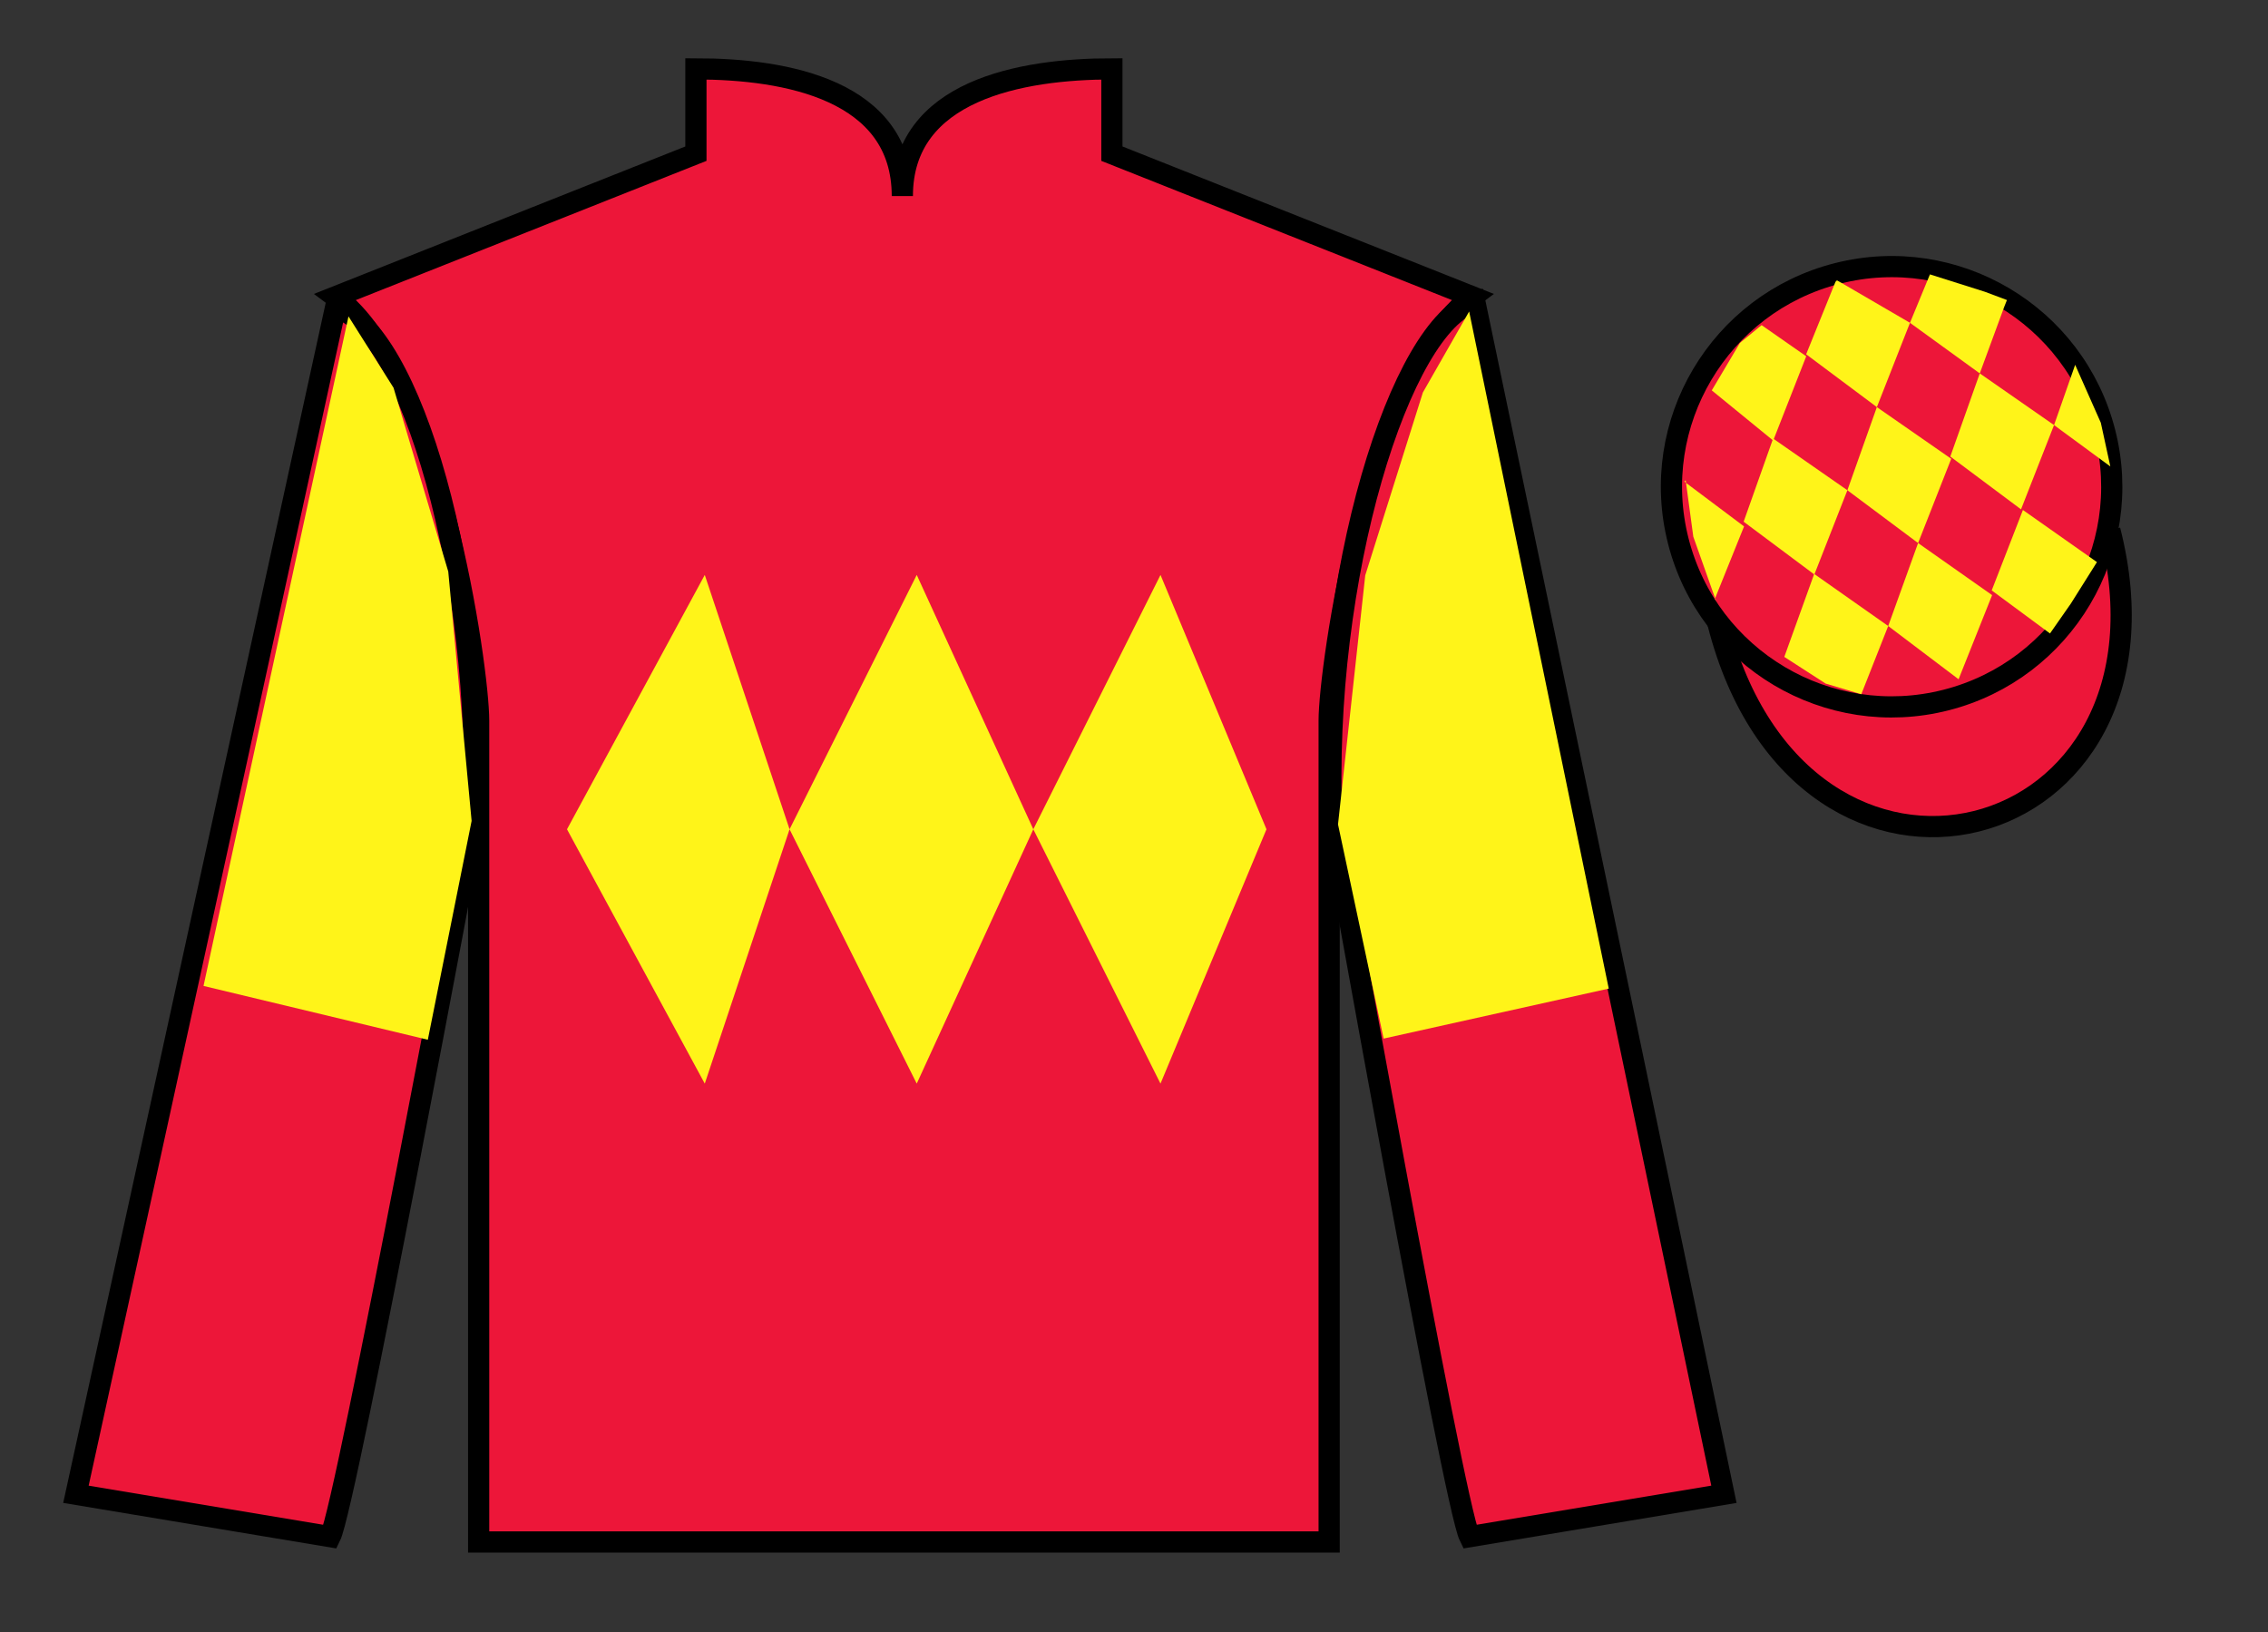 <?xml version="1.0" encoding="UTF-8"?>
<svg xmlns="http://www.w3.org/2000/svg" xmlns:xlink="http://www.w3.org/1999/xlink" width="107pt" height="77pt" viewBox="0 0 107 77" version="1.1">
<rect x="0" y="0" width="107" height="77" fill="#333333" stroke="none"/>
<g id="surface0">
<path style=" stroke:none;fill-rule:nonzero;fill:rgb(92.863%,8.783%,22.277%);fill-opacity:1;" d="M 32.832 3.25 L 32.832 7.25 L 15.832 14 C 20.582 17.5 22.582 31.5 22.582 34 C 22.582 36.5 22.582 72.75 22.582 72.75 L 62.707 72.75 C 62.707 72.75 62.707 36.5 62.707 34 C 62.707 31.5 64.707 17.5 69.457 14 L 52.457 7.25 L 52.457 3.25 C 48.195 3.25 42.57 4.25 42.57 9.25 C 42.57 4.25 37.098 3.25 32.832 3.25 "/>
<path style="fill:none;stroke-width:10;stroke-linecap:butt;stroke-linejoin:miter;stroke:rgb(0%,0%,0%);stroke-opacity:1;stroke-miterlimit:4;" d="M 328.32 737.5 L 328.32 697.5 L 158.32 630 C 205.82 595 225.82 455 225.82 430 C 225.82 405 225.82 42.5 225.82 42.5 L 627.07 42.5 C 627.07 42.5 627.07 405 627.07 430 C 627.07 455 647.07 595 694.57 630 L 524.57 697.5 L 524.57 737.5 C 481.953 737.5 425.703 727.5 425.703 677.5 C 425.703 727.5 370.977 737.5 328.32 737.5 Z M 328.32 737.5 " transform="matrix(0.1,0,0,-0.1,0,77)"/>
<path style=" stroke:none;fill-rule:nonzero;fill:rgb(92.863%,8.783%,22.277%);fill-opacity:1;" d="M 15.582 72.5 C 16.332 71 22.332 38.75 22.332 38.75 C 22.832 27.25 19.332 15.5 15.832 14.5 L 3.582 70.5 L 15.582 72.5 "/>
<path style="fill:none;stroke-width:10;stroke-linecap:butt;stroke-linejoin:miter;stroke:rgb(0%,0%,0%);stroke-opacity:1;stroke-miterlimit:4;" d="M 155.82 45 C 163.32 60 223.32 382.5 223.32 382.5 C 228.32 497.5 193.32 615 158.32 625 L 35.82 65 L 155.82 45 Z M 155.82 45 " transform="matrix(0.1,0,0,-0.1,0,77)"/>
<path style=" stroke:none;fill-rule:nonzero;fill:rgb(92.863%,8.783%,22.277%);fill-opacity:1;" d="M 81.332 70.5 L 69.582 14.25 C 66.082 15.25 62.332 27.25 62.832 38.75 C 62.832 38.75 68.582 71 69.332 72.5 L 81.332 70.5 "/>
<path style="fill:none;stroke-width:10;stroke-linecap:butt;stroke-linejoin:miter;stroke:rgb(0%,0%,0%);stroke-opacity:1;stroke-miterlimit:4;" d="M 813.32 65 L 695.82 627.5 C 660.82 617.5 623.32 497.5 628.32 382.5 C 628.32 382.5 685.82 60 693.32 45 L 813.32 65 Z M 813.32 65 " transform="matrix(0.1,0,0,-0.1,0,77)"/>
<path style="fill-rule:nonzero;fill:rgb(92.863%,8.783%,22.277%);fill-opacity:1;stroke-width:10;stroke-linecap:butt;stroke-linejoin:miter;stroke:rgb(0%,0%,0%);stroke-opacity:1;stroke-miterlimit:4;" d="M 810.508 475.898 C 850.234 320.273 1034.18 367.852 995.391 519.844 " transform="matrix(0.1,0,0,-0.1,0,77)"/>
<path style=" stroke:none;fill-rule:nonzero;fill:rgb(92.863%,8.783%,22.277%);fill-opacity:1;" d="M 91.812 33.027 C 97.367 31.609 100.723 25.953 99.305 20.398 C 97.887 14.84 92.234 11.484 86.676 12.902 C 81.117 14.32 77.762 19.973 79.18 25.531 C 80.598 31.09 86.254 34.445 91.812 33.027 "/>
<path style="fill:none;stroke-width:10;stroke-linecap:butt;stroke-linejoin:miter;stroke:rgb(0%,0%,0%);stroke-opacity:1;stroke-miterlimit:4;" d="M 918.125 439.727 C 973.672 453.906 1007.227 510.469 993.047 566.016 C 978.867 621.602 922.344 655.156 866.758 640.977 C 811.172 626.797 777.617 570.273 791.797 514.688 C 805.977 459.102 862.539 425.547 918.125 439.727 Z M 918.125 439.727 " transform="matrix(0.1,0,0,-0.1,0,77)"/>
<path style=" stroke:none;fill-rule:nonzero;fill:rgb(100%,95.41%,10.001%);fill-opacity:1;" d="M 26.75 39.125 L 33.25 27.125 L 37.25 39.125 L 43.25 27.125 L 48.75 39.125 L 54.75 27.125 L 59.75 39.125 L 54.75 51.125 L 48.75 39.125 L 43.25 51.125 L 37.25 39.125 L 33.25 51.125 L 26.75 39.125 "/>
<path style=" stroke:none;fill-rule:nonzero;fill:rgb(100%,95.41%,10.001%);fill-opacity:1;" d="M 20.184 49.055 L 22.25 38.73 L 21.148 26.965 L 18.566 18.293 L 16.441 14.926 L 9.602 46.516 L 20.184 49.055 "/>
<path style=" stroke:none;fill-rule:nonzero;fill:rgb(100%,95.41%,10.001%);fill-opacity:1;" d="M 65.277 49 L 63.125 38.895 L 64.41 27.145 L 67.129 18.516 L 69.312 14.695 L 75.898 46.641 L 65.277 49 "/>
<path style=" stroke:none;fill-rule:nonzero;fill:rgb(100%,95.41%,10.001%);fill-opacity:1;" d="M 83.109 15.34 L 82.086 16.18 L 80.758 18.418 L 83.656 20.785 L 85.215 16.809 L 83.109 15.34 "/>
<path style=" stroke:none;fill-rule:nonzero;fill:rgb(100%,95.41%,10.001%);fill-opacity:1;" d="M 86.805 13.305 L 86.664 13.227 L 86.594 13.297 L 85.211 16.715 L 88.547 19.207 L 90.109 15.23 L 86.805 13.305 "/>
<path style=" stroke:none;fill-rule:nonzero;fill:rgb(100%,95.41%,10.001%);fill-opacity:1;" d="M 93.645 13.766 L 91.051 12.945 L 90.109 15.23 L 93.402 17.617 L 94.559 14.469 L 94.684 14.156 L 93.645 13.766 "/>
<path style=" stroke:none;fill-rule:nonzero;fill:rgb(100%,95.41%,10.001%);fill-opacity:1;" d="M 83.652 20.691 L 82.262 24.613 L 85.598 27.105 L 87.156 23.129 L 83.652 20.691 "/>
<path style=" stroke:none;fill-rule:nonzero;fill:rgb(100%,95.41%,10.001%);fill-opacity:1;" d="M 88.547 19.207 L 87.156 23.129 L 90.492 25.621 L 92.055 21.645 L 88.547 19.207 "/>
<path style=" stroke:none;fill-rule:nonzero;fill:rgb(100%,95.41%,10.001%);fill-opacity:1;" d="M 93.402 17.617 L 92.012 21.539 L 95.348 24.031 L 96.906 20.055 L 93.402 17.617 "/>
<path style=" stroke:none;fill-rule:nonzero;fill:rgb(100%,95.41%,10.001%);fill-opacity:1;" d="M 85.59 27.078 L 84.18 30.992 L 86.129 32.25 L 87.812 32.754 L 87.812 32.754 L 89.082 29.535 L 85.59 27.078 "/>
<path style=" stroke:none;fill-rule:nonzero;fill:rgb(100%,95.41%,10.001%);fill-opacity:1;" d="M 90.492 25.621 L 89.082 29.535 L 92.402 32.047 L 93.984 28.078 L 90.492 25.621 "/>
<path style=" stroke:none;fill-rule:nonzero;fill:rgb(100%,95.41%,10.001%);fill-opacity:1;" d="M 95.438 24.062 L 93.965 27.855 L 96.715 29.887 L 96.715 29.887 L 97.699 28.477 L 98.93 26.52 L 95.438 24.062 "/>
<path style=" stroke:none;fill-rule:nonzero;fill:rgb(100%,95.41%,10.001%);fill-opacity:1;" d="M 79.465 22.723 L 79.527 22.66 L 79.887 25.32 L 80.969 28.375 L 80.906 28.25 L 82.281 24.836 L 79.465 22.723 "/>
<path style=" stroke:none;fill-rule:nonzero;fill:rgb(100%,95.41%,10.001%);fill-opacity:1;" d="M 97.902 17.211 L 97.902 17.211 L 96.906 20.055 L 99.562 22.008 L 99.562 22.008 L 99.113 19.945 L 97.902 17.211 "/>
</g>
</svg>
